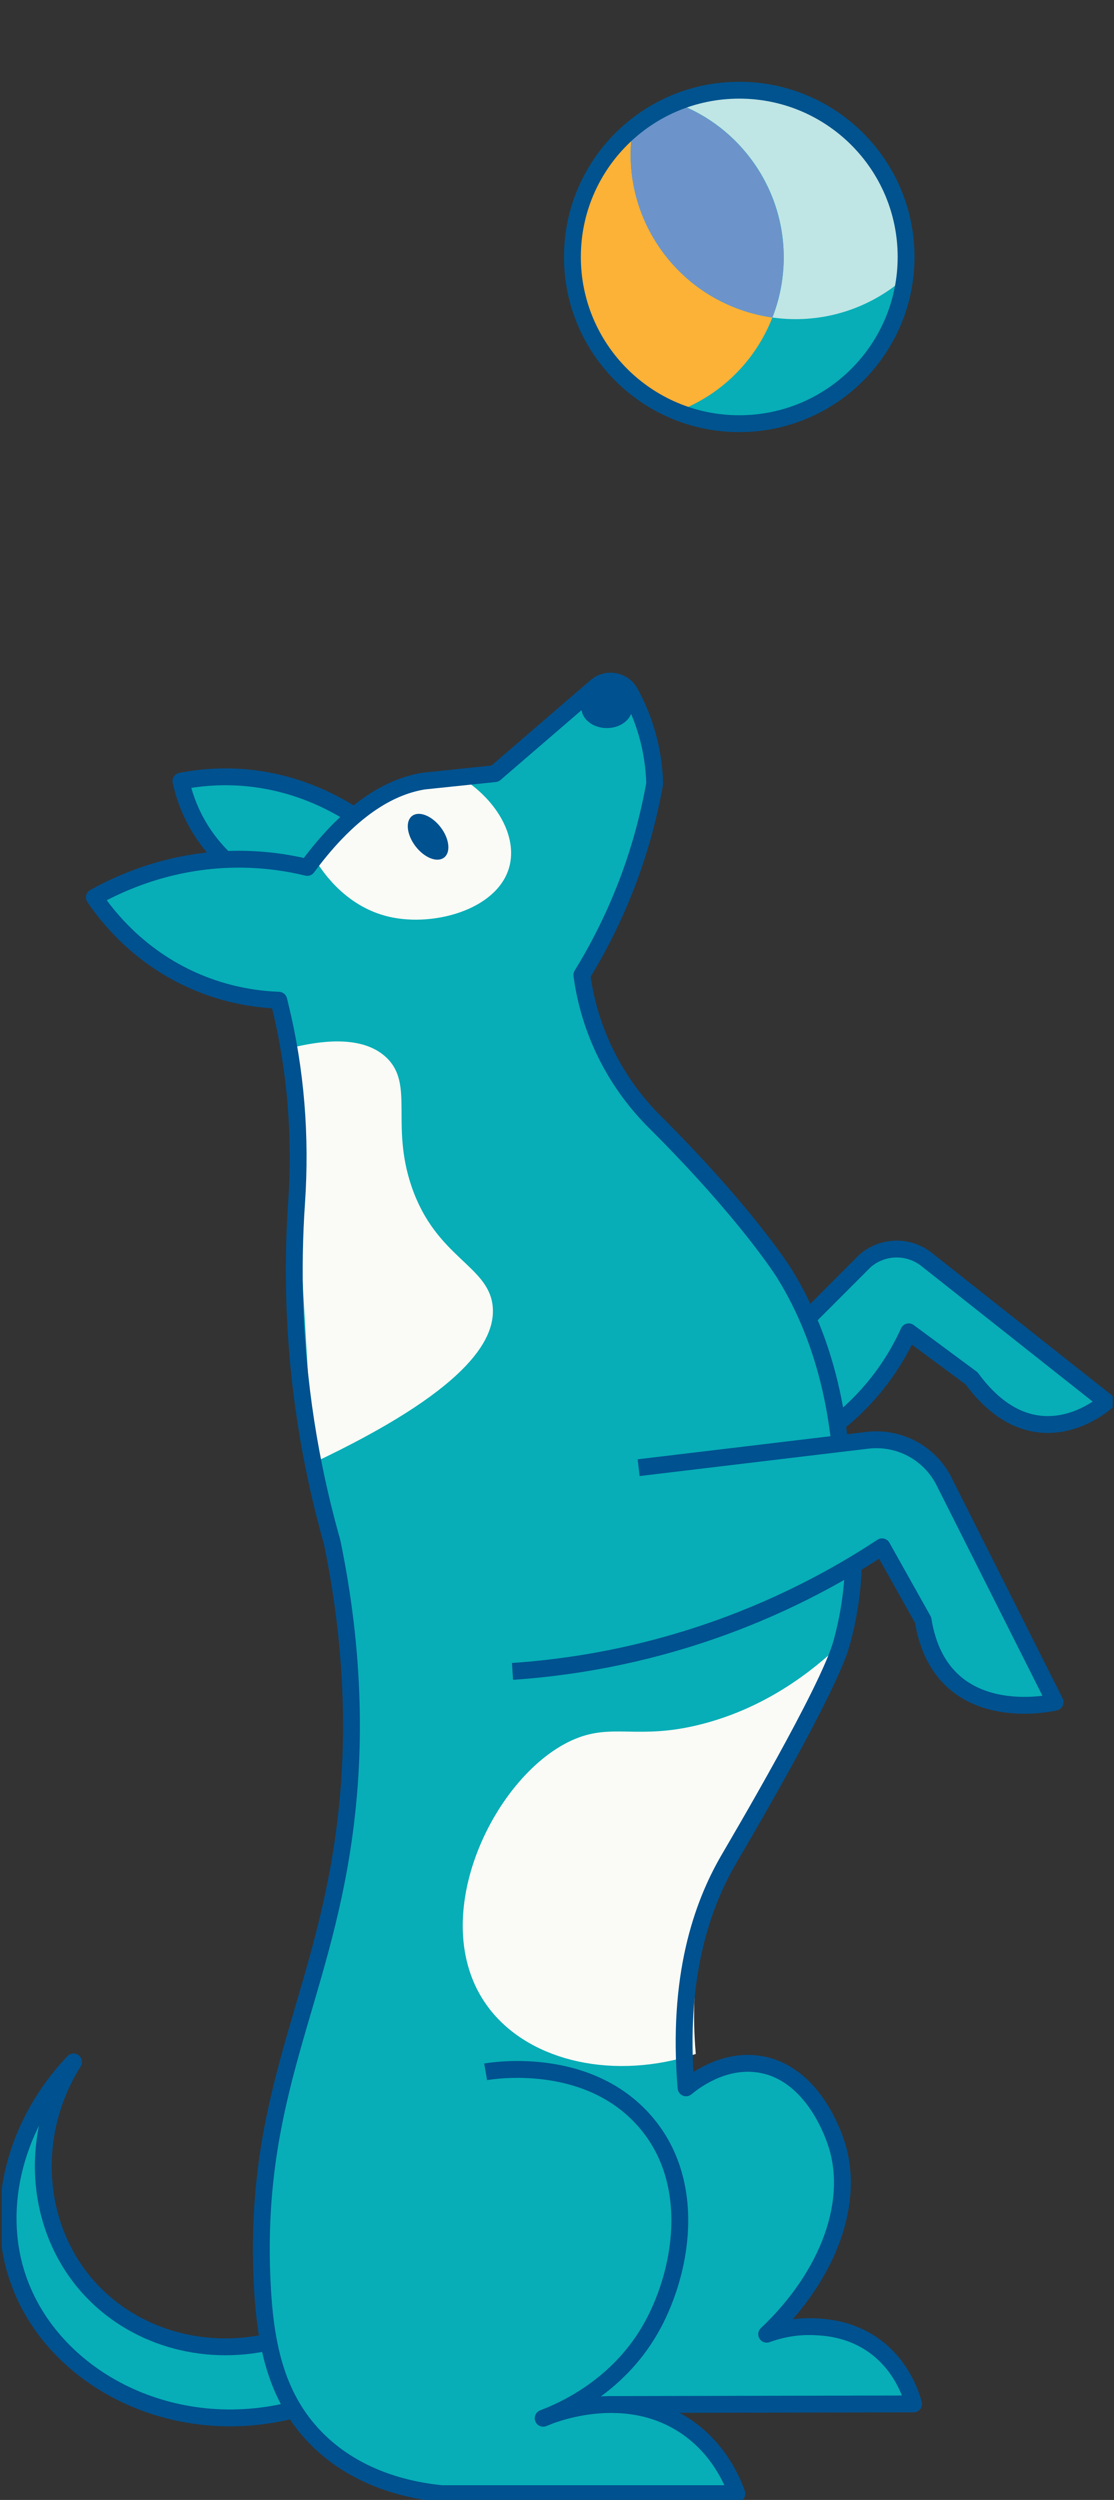 <svg width="255" height="572" viewBox="0 0 255 572" fill="none" xmlns="http://www.w3.org/2000/svg">
<rect x="0" y="0" width="255" height="572" fill="#333333" stroke="none"/>
<g clip-path="url(#clip0_3021_7521)">
<path d="M140.729 550.014C163.53 549.967 186.325 549.921 209.126 549.875C208.519 547.686 206.235 540.473 199.148 535.922C194.054 532.647 188.944 532.335 186.608 532.22C181.7 531.977 177.78 533.092 175.491 533.929C189.678 520.537 196.124 503.251 191.17 489.512C190.372 487.3 185.556 473.948 173.785 472.146C165.414 470.864 158.656 476.206 157.043 477.557C154.927 452.094 160.737 435.819 166.663 425.533C169.056 421.375 189.58 386.764 192.621 375.872C194.344 369.71 195.136 363.859 195.344 358.35L194.852 358.171C197.396 356.663 199.755 355.185 201.911 353.764L211.311 370.53C215.341 395.681 241.524 389.311 241.524 389.311L216.11 338.812C212.826 332.292 205.808 328.52 198.552 329.393L191.858 330.195L192.176 329.624C192.019 328.226 191.834 326.869 191.638 325.54C194.124 323.571 196.951 320.989 199.749 317.669C203.773 312.893 206.357 308.215 208.016 304.57C212.809 308.111 217.596 311.657 222.388 315.197C237.159 335.318 253.271 320.562 253.271 320.562L212.109 288.007C207.947 284.715 202.033 284.854 198.026 288.33L184.909 301.452C183.053 297.195 181.139 293.765 179.492 291.12C179.492 291.12 171.115 277.675 149.886 256.514C149.874 256.503 149.84 256.468 149.759 256.387C149.452 256.075 148.689 255.307 147.758 254.279C145.417 251.692 141.815 247.228 138.763 241.077C135.196 233.887 133.803 227.349 133.207 222.925C136.346 217.82 139.659 211.623 142.613 204.346C146.446 194.898 148.614 186.235 149.88 179.114C149.77 175.199 149.117 169.377 146.458 162.92C145.77 161.246 145.024 159.715 144.255 158.323C142.694 155.488 138.931 154.8 136.474 156.908C128.756 163.556 121.038 170.203 113.32 176.85L97.04 178.548C92.617 179.264 87.108 181.338 80.864 186.703L80.731 186.27C76.048 183.272 67.284 178.606 55.508 177.728C49.981 177.318 45.182 177.838 41.425 178.571C41.968 181.049 43.003 184.514 45.107 188.262C47.223 192.039 49.663 194.748 51.507 196.509L51.53 196.521C37.91 197.179 27.457 201.915 21.618 205.161C24.59 209.533 31.672 218.629 44.281 224.213C52.062 227.661 59.15 228.522 63.833 228.701L64.156 230.023C67.77 244.744 68.943 259.933 67.908 275.053C67.4 282.457 67.22 290.467 67.538 299.003C68.342 320.51 72.088 338.731 76.043 352.655C82.084 381.855 80.841 404.708 78.771 419.752C73.453 458.412 58.045 479.012 60.017 521.807C60.237 526.601 60.67 531.256 61.526 535.702C46.182 539.15 30.284 534.403 20.231 523.147C7.986 509.431 6.402 488.282 16.854 471.632C3.714 485.446 -1.478 504.58 4.066 520.999C11.646 543.459 38.378 558.082 66.174 551.486L66.284 551.249C68.07 555.298 69.024 554.305 72.36 557.7C81.991 567.513 94.675 569.765 101.11 570.4H168.698C167.542 567.183 164.507 560.207 157.286 555.2C144.931 546.629 130.449 550.851 125.813 552.566" fill="#07AEB7"/>
<path d="M105.399 177.832C101.798 177.867 94.167 178.421 86.032 183.013C78.234 187.419 73.892 193.321 71.961 196.342C73.117 198.369 78.534 207.355 89.125 209.775C99.792 212.212 114.771 207.765 116.771 197.532C118.112 190.694 113.372 182.741 105.394 177.832H105.399Z" fill="#FAFAF6"/>
<path d="M192.615 376.028C185.747 382.617 175.237 390.68 160.882 394.428C145.741 398.378 140.145 393.92 130.739 398.274C112.632 406.654 96.739 440.128 112.14 459.775C121.622 471.874 140.838 476.021 159.269 469.957C157.673 451.511 161.304 438.632 165.021 430.188C170.23 418.349 177.329 411.274 186.562 390.876C189.36 384.691 191.36 379.481 192.615 376.034V376.028Z" fill="#FAFAF6"/>
<path d="M66.156 239.887C73.042 238.126 82.864 236.705 88.42 241.949C94.866 248.03 89.368 257.219 94.19 271.42C99.786 287.88 111.915 289.508 112.788 298.968C113.505 306.759 106.446 318.327 71.683 334.735C69.839 303.121 68.001 271.507 66.156 239.893V239.887Z" fill="#FAFAF6"/>
<path d="M195.344 358.506C195.136 364.01 194.338 369.86 192.621 376.028C189.58 386.92 169.062 421.531 166.663 425.689C160.737 435.975 154.921 452.25 157.043 477.713C158.656 476.362 165.414 471.02 173.791 472.302C185.562 474.109 190.378 487.456 191.175 489.668C196.136 503.407 189.684 520.693 175.497 534.086C177.786 533.248 181.7 532.133 186.614 532.376C188.95 532.492 194.06 532.803 199.154 536.078C206.236 540.629 208.525 547.842 209.132 550.031C186.331 550.077 163.535 550.123 140.734 550.17" stroke="#00518F" stroke-width="3.857" stroke-linejoin="round"/>
<path d="M146.186 335.815L198.546 329.548C205.802 328.682 212.826 332.448 216.104 338.968L241.518 389.467C241.518 389.467 215.335 395.837 211.305 370.686L201.905 353.92C192.042 360.417 178.092 368.179 160.28 374.041C143.573 379.539 128.663 381.659 117.314 382.427" stroke="#00518F" stroke-width="3.857" stroke-linejoin="round"/>
<path d="M184.903 301.613L198.02 288.492C202.027 285.015 207.941 284.882 212.103 288.169L253.266 320.724C253.266 320.724 237.153 335.48 222.382 315.359C217.59 311.818 212.803 308.272 208.01 304.732C206.357 308.376 203.767 313.054 199.743 317.83C196.829 321.284 193.881 323.946 191.326 325.945" stroke="#00518F" stroke-width="3.857" stroke-linejoin="round"/>
<path d="M61.832 535.795C46.391 539.381 30.336 534.64 20.213 523.303C7.969 509.587 6.385 488.438 16.837 471.788C3.696 485.602 -1.495 504.736 4.049 521.155C11.628 543.615 38.361 558.238 66.157 551.642" stroke="#00518F" stroke-width="3.857" stroke-linejoin="round"/>
<path d="M111.163 474.051C112.95 473.74 133.93 470.413 147.088 484.765C160.252 499.116 156.031 520.71 148.701 533.236C141.116 546.19 128.969 551.544 124.333 553.311C125.466 552.803 142.821 545.347 157.263 555.362C164.484 560.369 167.524 567.351 168.675 570.562H101.087C94.652 569.927 81.974 567.68 72.337 557.862C62.867 548.218 60.624 535.622 59.994 521.963C58.022 479.168 73.429 458.568 78.748 419.908C80.818 404.858 82.061 382.011 76.019 352.811C72.065 338.887 68.319 320.666 67.515 299.159C67.197 290.629 67.382 282.619 67.885 275.209C68.92 260.089 67.746 244.9 64.133 230.179L63.809 228.857C59.132 228.683 52.045 227.817 44.257 224.369C31.648 218.785 24.567 209.688 21.595 205.317C27.677 201.938 38.765 196.919 53.236 196.608C59.953 196.463 65.763 197.364 70.336 198.473C80.939 184.081 90.253 179.807 97.022 178.71L113.302 177.012C121.02 170.365 128.738 163.717 136.456 157.07C138.907 154.956 142.677 155.649 144.238 158.485C145.007 159.877 145.752 161.413 146.44 163.082C149.1 169.539 149.753 175.366 149.863 179.276C148.597 186.397 146.429 195.066 142.596 204.508C139.642 211.785 136.329 217.982 133.19 223.087C133.785 227.511 135.179 234.049 138.746 241.239C141.798 247.389 145.4 251.854 147.741 254.441C148.672 255.469 149.429 256.243 149.741 256.549C149.817 256.63 149.857 256.665 149.869 256.676C171.103 277.837 179.474 291.282 179.474 291.282C183.833 298.275 190.042 310.715 192.164 329.779" stroke="#00518F" stroke-width="3.857" stroke-linejoin="round"/>
<path d="M101.651 196.221C103.231 195.009 102.873 191.894 100.851 189.263C98.828 186.632 95.908 185.481 94.328 186.694C92.747 187.906 93.106 191.021 95.128 193.652C97.15 196.283 100.071 197.433 101.651 196.221Z" fill="#00518F"/>
<path d="M138.907 166.588C142.129 166.588 144.741 164.504 144.741 161.933C144.741 159.362 142.129 157.278 138.907 157.278C135.686 157.278 133.074 159.362 133.074 161.933C133.074 164.504 135.686 166.588 138.907 166.588Z" fill="#00518F"/>
<path d="M80.72 186.426C76.037 183.428 67.272 178.762 55.496 177.884C49.969 177.474 45.171 177.994 41.413 178.727C41.956 181.205 42.991 184.67 45.096 188.418C47.212 192.195 49.651 194.904 51.495 196.665" stroke="#00518F" stroke-width="3.857" stroke-linejoin="round"/>
<path d="M169.218 96.884C190.279 96.884 207.351 79.829 207.351 58.791C207.351 37.752 190.279 20.697 169.218 20.697C148.158 20.697 131.085 37.752 131.085 58.791C131.085 79.829 148.158 96.884 169.218 96.884Z" fill="#07AEB7"/>
<path d="M176.798 72.645C166.756 71.213 157.315 65.778 151.077 56.792C145.463 48.69 143.463 39.166 144.735 30.11C130.137 42.516 127.056 64.19 138.196 80.24C142.677 86.697 148.805 91.317 155.627 93.933C158.211 92.905 160.726 91.559 163.137 89.919C169.565 85.478 174.173 79.391 176.809 72.634L176.792 72.651L176.798 72.645Z" fill="#FCB137"/>
<path d="M176.798 72.645C185.868 73.939 195.448 71.935 203.582 66.327C204.629 65.6 205.634 64.826 206.594 64.011C207.872 54.967 205.866 45.432 200.252 37.33C190.048 22.608 171.219 17.405 155.263 23.775C162.085 26.391 168.213 31.029 172.693 37.468C180.116 48.176 181.215 61.355 176.821 72.628L176.804 72.645H176.798Z" fill="#C0E5E5"/>
<path d="M176.798 72.645C181.191 61.372 180.076 48.193 172.67 37.486C168.189 31.029 162.061 26.409 155.239 23.792C152.655 24.82 150.14 26.166 147.73 27.806C146.683 28.534 145.677 29.308 144.718 30.105C143.44 39.149 145.446 48.684 151.06 56.786C157.292 65.773 166.738 71.207 176.78 72.64H176.798V72.645Z" fill="#6C94CA"/>
<path d="M169.219 96.942C190.311 96.942 207.409 79.861 207.409 58.791C207.409 37.72 190.311 20.639 169.219 20.639C148.126 20.639 131.028 37.72 131.028 58.791C131.028 79.861 148.126 96.942 169.219 96.942Z" stroke="#00538E" stroke-width="3.857" stroke-linejoin="round"/>
</g>
<defs>
<clipPath id="clip0_3021_7521">
<rect width="254.304" height="572" fill="white" transform="translate(0.407)"/>
</clipPath>
</defs>
</svg>

